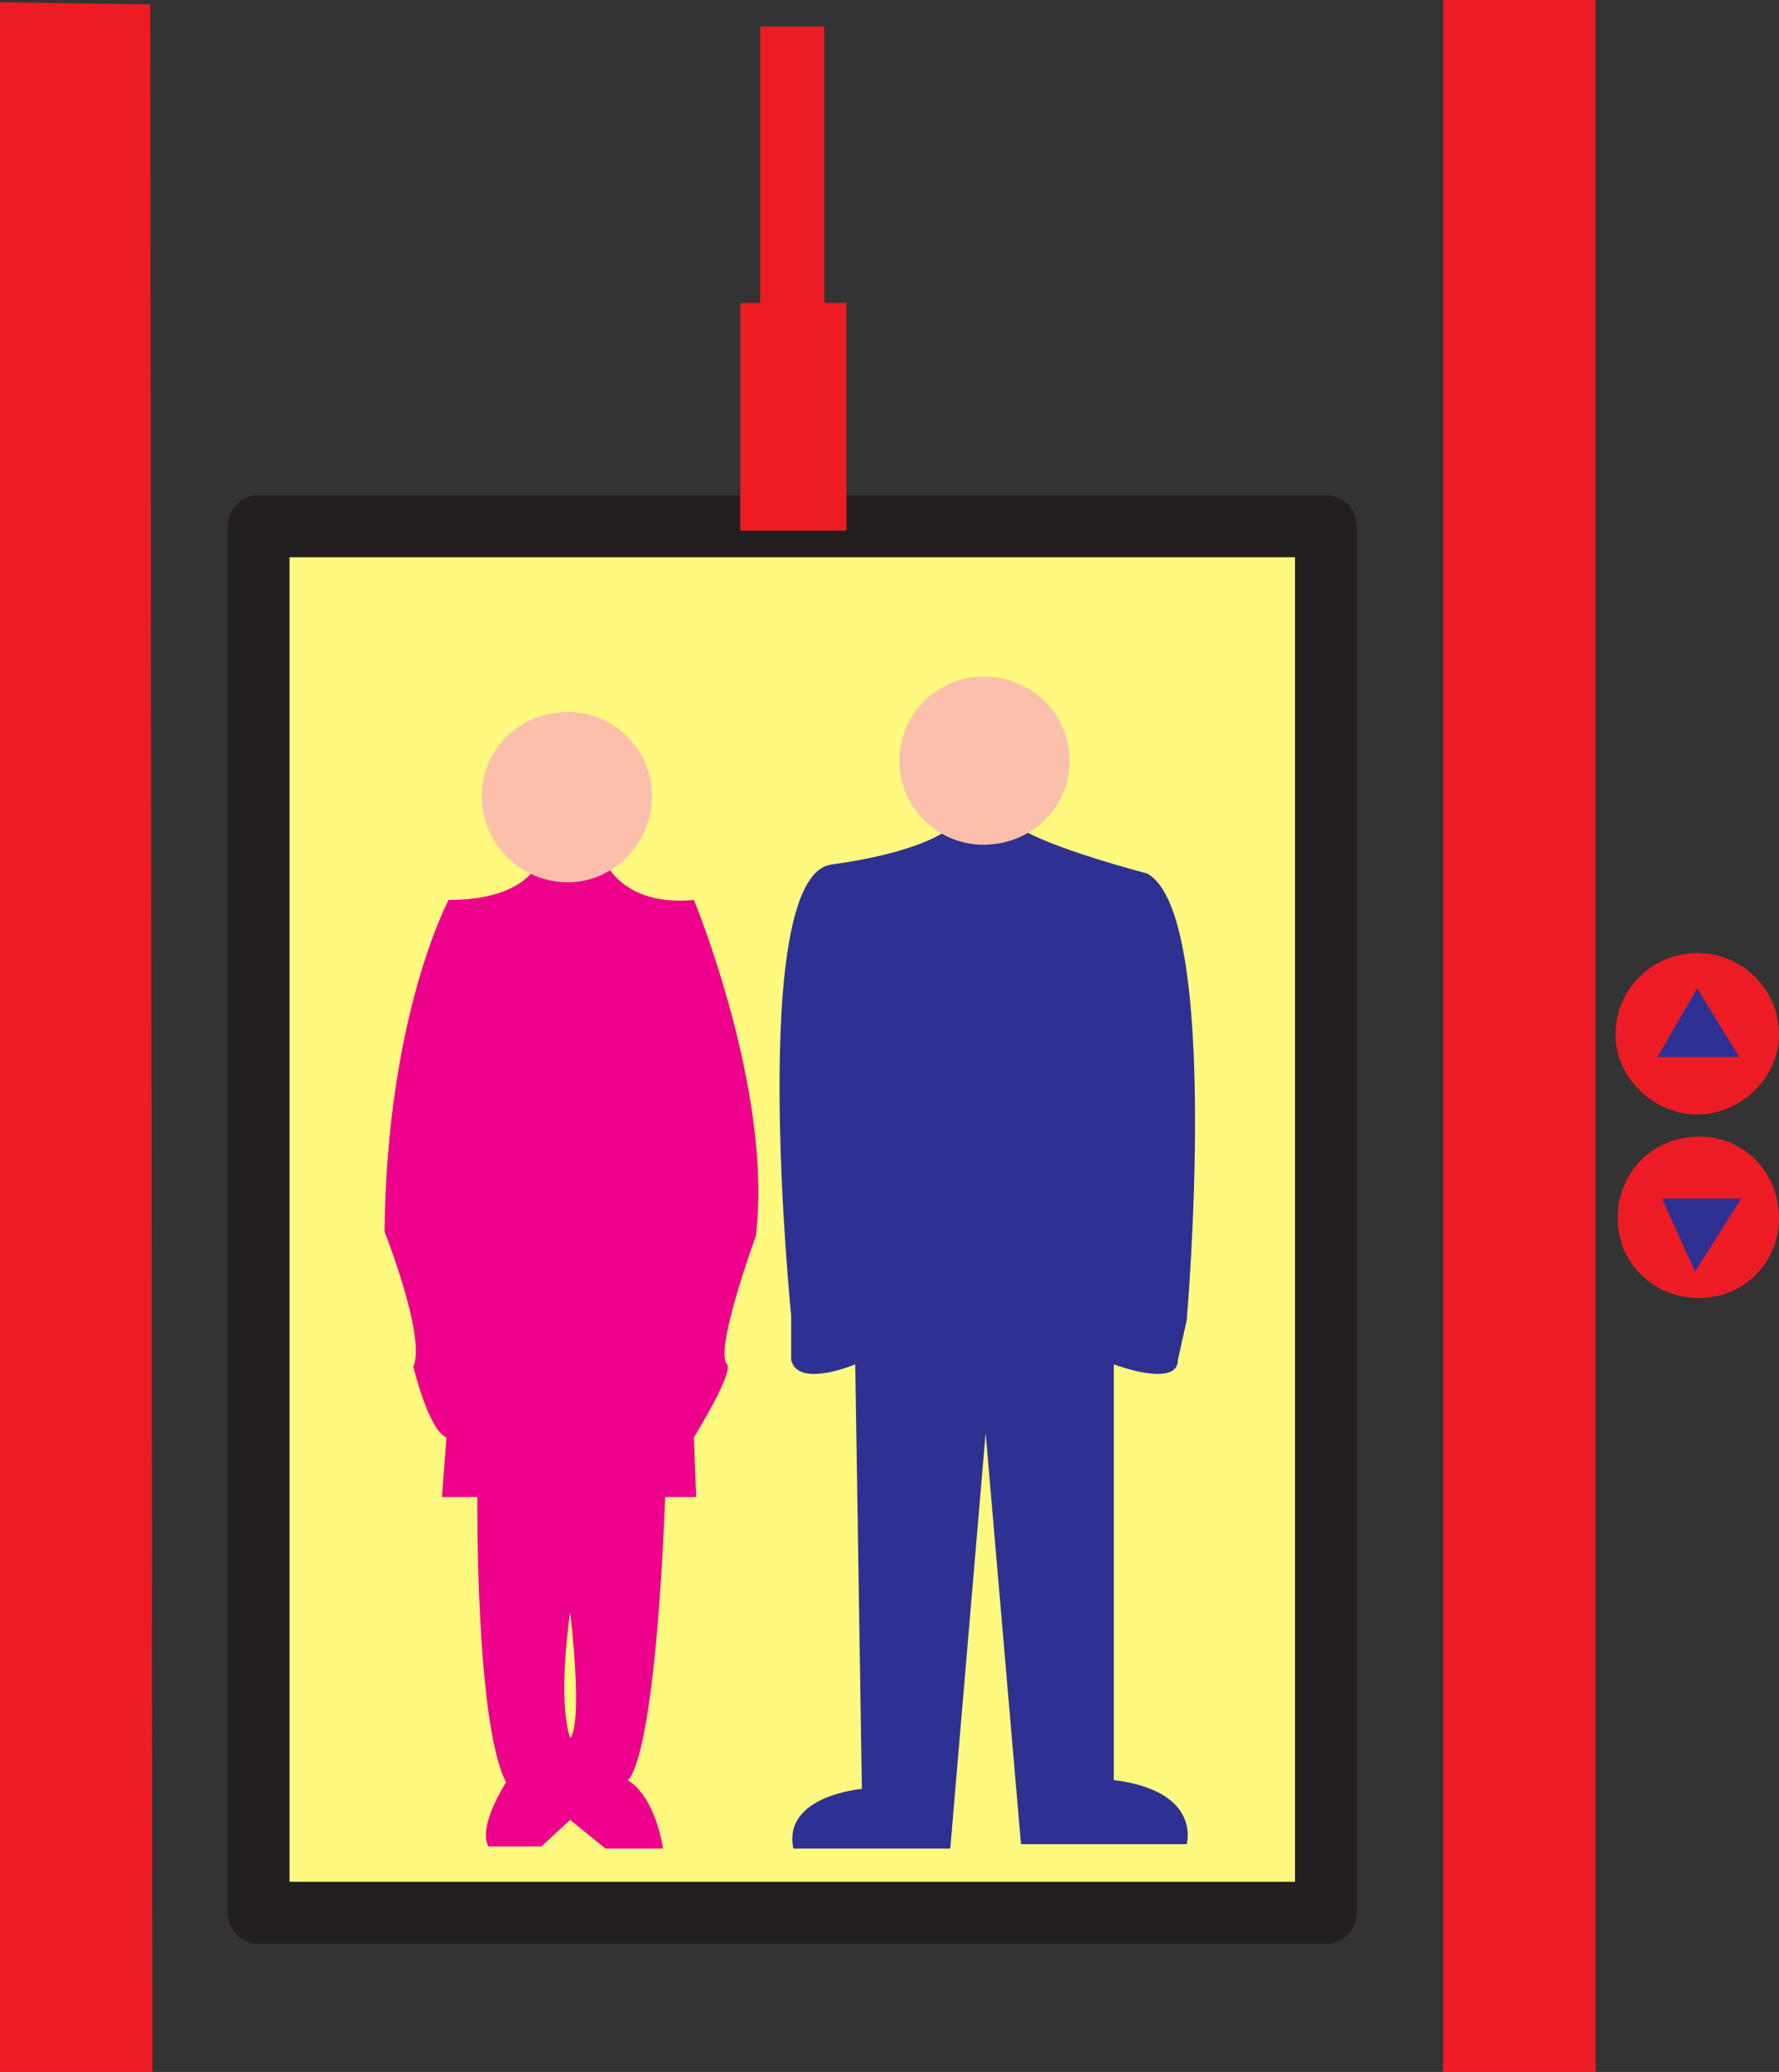 <svg xmlns="http://www.w3.org/2000/svg" width="603.75" height="702.75"><rect width="100%" height="100%" fill="#333333" stroke="none"/><path fill="#ed1c24" fill-rule="evenodd" d="M541.5 702.75V0h-51.75v702.75h51.75m-489.75 0L51 1.5 0 .75v702h51.75"/><path fill="#fff97f" fill-rule="evenodd" d="M450 648.75V178.5H87.75v470.25H450"/><path fill="none" stroke="#231f20" stroke-linecap="round" stroke-linejoin="round" stroke-miterlimit="10" stroke-width="21" d="M450 648.75V178.5H87.75v470.25zm0 0"/><path fill="#ed1c24" fill-rule="evenodd" d="M279.75 102.75V9H258v93.75h-6.75V180h36v-77.25h-7.5M576 378c15 0 27.75-12.75 27.75-27 0-15.75-12.75-27.75-27.75-27.75s-27.75 12-27.75 27.75c0 14.25 12.75 27 27.75 27m.75 62.25c15 0 27-12 27-27 0-15.75-12-27.75-27-27.75-15.75 0-27.75 12-27.75 27.75 0 15 12 27 27.75 27"/><path fill="#2e3192" fill-rule="evenodd" d="M562.5 358.5h27.75L576 335.25Zm1.5 48h27l-15.75 24.75zm0 0"/><path fill="#ec008c" fill-rule="evenodd" d="M205.5 292.5s6 15 30 12.75c0 0 27 65.25 21 114 0 0-14.25 39-9.75 43.5 2.25 3-11.25 24.75-11.25 24.75l.75 20.25h-10.5c-3.75 93-12.75 96-12.75 96 9.75 6 12 23.25 12 23.25h-19.5l-12-9.75-9.75 9h-18c-3.75-6.75 6-21.75 6-21.75-10.5-20.25-9.75-96.75-9.75-96.75h-12l1.5-20.25c-6-2.25-11.25-24-11.25-24 4.5-9.75-9.75-45.75-9.75-45.75.75-73.5 21.75-112.5 21.75-112.5 25.5 0 30-12 30-12l23.25-.75m-12 254.25s-4.5 29.25 0 42.75c0 0 4.5-2.25 0-42.75"/><path fill="#2e3192" fill-rule="evenodd" d="M319.5 282.75s-9.75 6.75-37.5 10.5c-28.5 4.5-13.5 153-13.5 153v15c2.25 9.75 21.75 1.5 21.75 1.5l2.25 144s-27 2.25-23.25 20.25h53.25l12-141 12 139.5h56.25s5.25-18-24.75-21.75v-141s21.75 8.25 21.75-1.5l3-13.5s12-138-13.5-151.5c0 0-34.5-9-43.5-15.75l-26.25 2.25"/><path fill="#fbbfac" fill-rule="evenodd" d="M192.75 299.25c15.75 0 28.5-13.5 28.5-29.25s-12.75-28.5-28.5-28.5c-16.5 0-29.25 12.75-29.25 28.5s12.75 29.25 29.25 29.25m141-12.75c16.5 0 29.25-12.75 29.25-28.5s-12.75-28.5-29.25-28.5c-15.75 0-28.5 12.75-28.5 28.5s12.75 28.5 28.5 28.5"/></svg>
